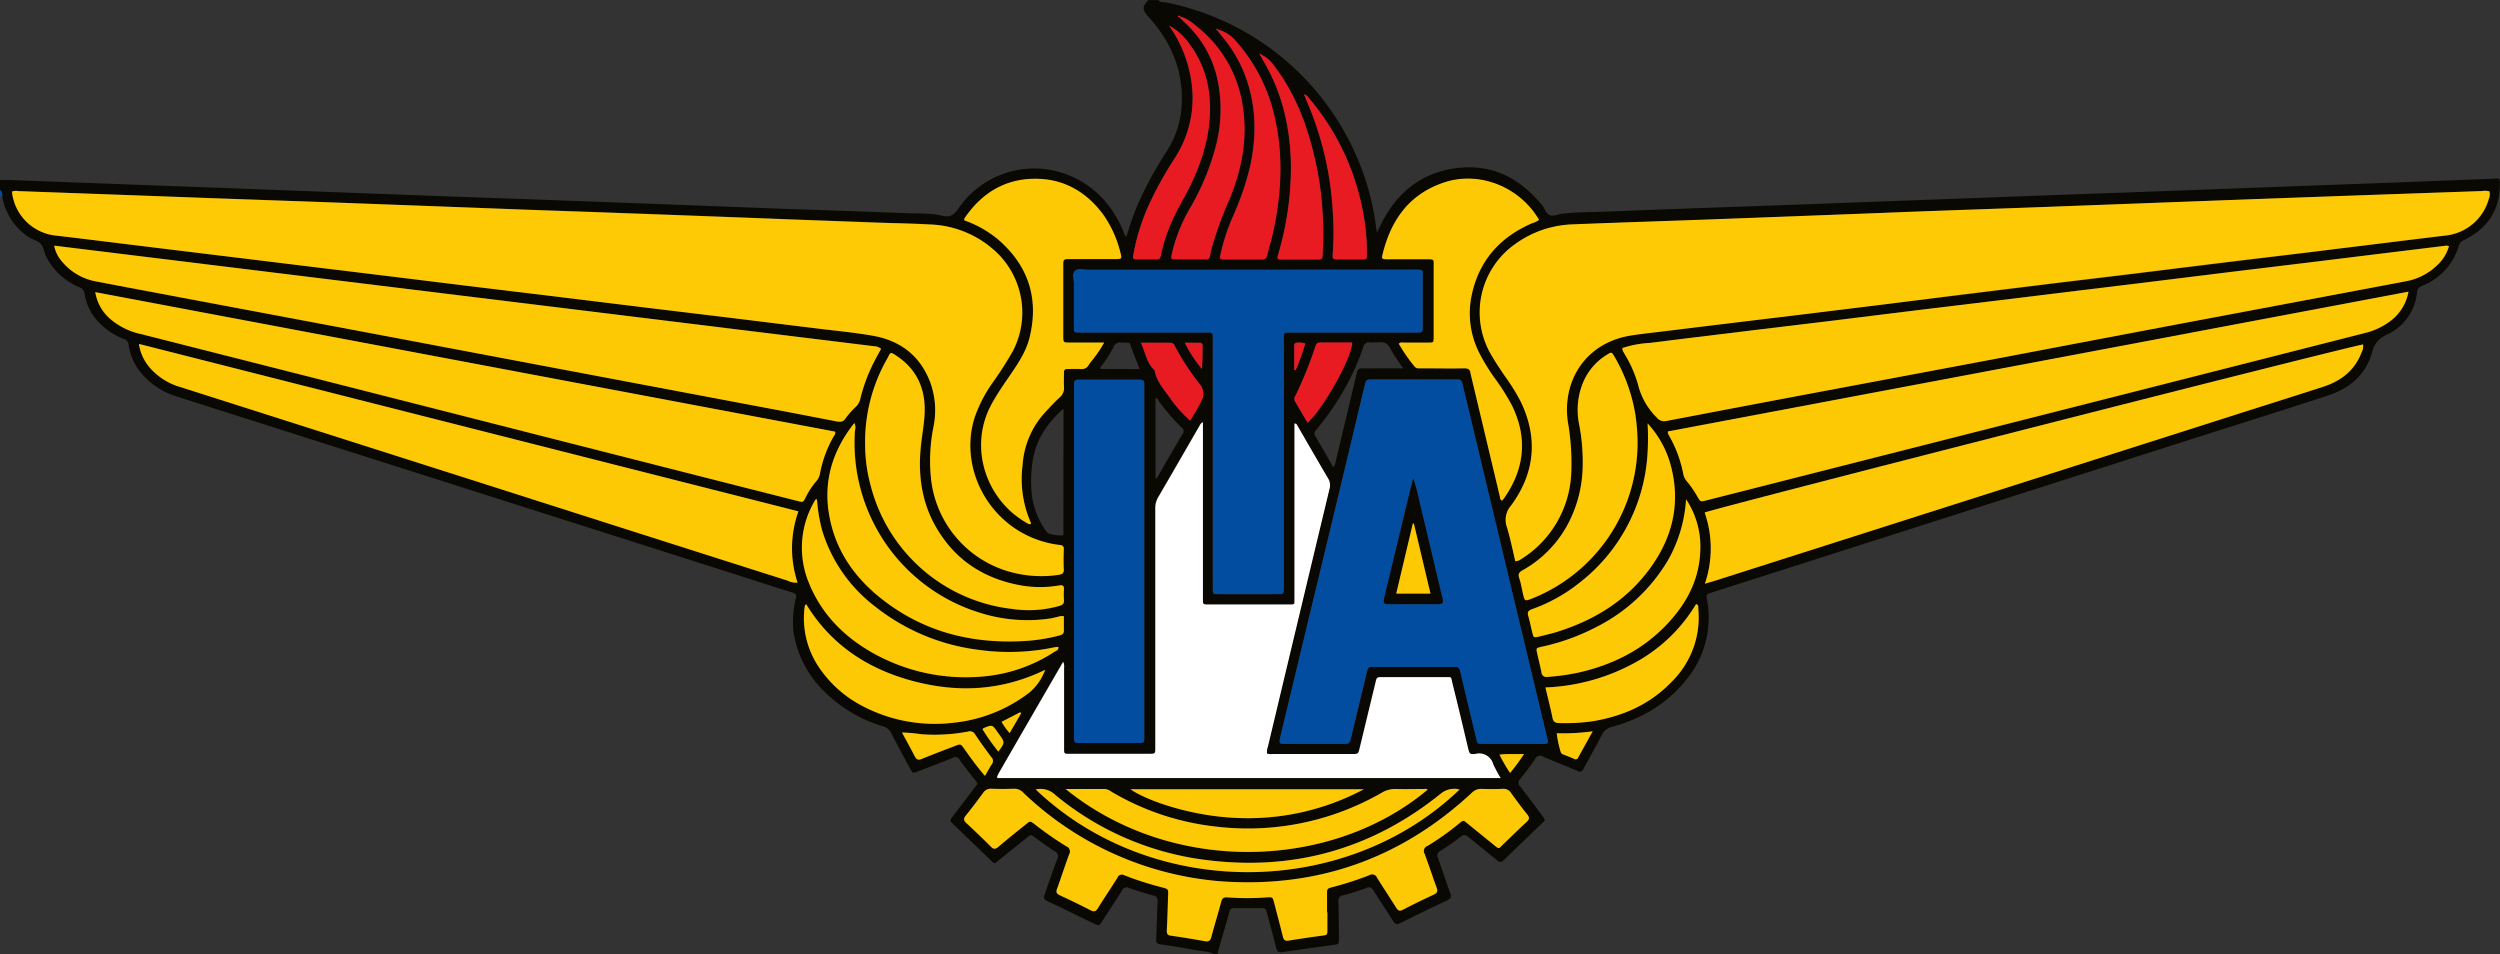 <svg xmlns="http://www.w3.org/2000/svg" viewBox="0 0 591.39 225.67"><rect x="0" y="0" width="591.39" height="225.67" fill="#333333" stroke="none"/><defs><style>.cls-1{fill:#0a0803;}.cls-2{fill:#034da1;}.cls-3{fill:#fdca05;}.cls-4{fill:#fff;}.cls-5{fill:#fdc905;}.cls-6{fill:#e81b23;}</style></defs><g id="Camada_2" data-name="Camada 2"><g id="Camada_1-2" data-name="Camada 1"><path class="cls-1" d="M287.2,225.67c-1.54-.71-3.24-.68-4.87-1-2.6-.49-5.21-.91-7.83-1.28-.8-.11-1-.4-1-1.18.14-3,.18-6,.34-8.94a1.19,1.19,0,0,0-1-1.42c-1.94-.56-3.89-1.11-5.79-1.8a1.13,1.13,0,0,0-1.62.58c-1.56,2.48-3.16,4.92-4.76,7.38-.67,1-.69,1-1.83.5-3.69-1.79-7.37-3.6-11.08-5.36-.78-.37-.94-.75-.65-1.56,1-2.79,1.93-5.63,3-8.42a1.23,1.23,0,0,0-.58-1.77c-1.56-1-3.06-2.11-4.57-3.19-1.16-.84-1-.89-2.11,0-2.49,2-5,4-7.46,6-.54-.07-.79-.48-1.11-.78l-8.76-8.44c-.88-.85-.88-.86-.12-1.87l5.1-6.72c.85-1.13.94-.95,0-2.1-1.2-1.5-2.39-3-3.49-4.56a1.15,1.15,0,0,0-1.67-.46c-2.65,1.09-5.33,2.09-8,3.13-1.44.55-1.45.55-2.15-.75-1.45-2.73-2.93-5.45-4.34-8.2a3,3,0,0,0-2-1.64,33.29,33.29,0,0,1-14.16-8.54,24.83,24.83,0,0,1-7-13.92,22.46,22.46,0,0,1,.3-6.55,5.58,5.58,0,0,1,.23-1.15c.34-.91,0-1.26-.9-1.53-4.19-1.29-8.36-2.65-12.53-4q-66.43-21.15-132.88-42.3a17.66,17.66,0,0,1-8.15-5.18,13.18,13.18,0,0,1-3.33-7.07,1.53,1.53,0,0,0-1.16-1.41A16,16,0,0,1,23,75.83,12.31,12.31,0,0,1,20,69.49a1.8,1.8,0,0,0-1.24-1.55,15.22,15.22,0,0,1-7.86-7.32c-.49-1-.61-2.28-1.31-3s-1.89-.92-2.78-1.52A14.37,14.37,0,0,1,.52,46.46,1.72,1.72,0,0,0,0,44.93V42.57l2,0L40.17,44q9.28.33,18.57.69l41.35,1.55c10.69.4,21.38.75,32.07,1.15q24.65.91,49.28,1.86c11,.41,22.06.74,33.08,1.18,2.75.11,5.56-.08,8.24.58,2,.49,2.91-.17,4-1.74a21.72,21.72,0,0,1,24.61-8.35c6.81,2.27,11.41,7,14.25,13.51.22.52.26,1.18.85,1.59a67.59,67.59,0,0,1,2.62-7.53,87.87,87.87,0,0,1,6.74-12.44A22.61,22.61,0,0,0,279.45,26c.78-8.47-2.07-15.7-7.68-21.93-1.6-1.79-1.66-2.41-.11-4.06H274c.52.65,1.32.46,2,.6a62.47,62.47,0,0,1,49,49.74c.26,1.43.44,2.87.72,4.68.45-.92.72-1.5,1-2.07C330,46.42,335,41.8,342.18,40.19c9.3-2.07,16.78,1.17,22.68,8.45.63.77.88,2,1.83,2.29s1.86-.25,2.81-.37c3.25-.4,6.52-.35,9.78-.48,16-.63,32.07-1.18,48.1-1.76q21.53-.8,43-1.6,15.61-.59,31.22-1.13,20.94-.77,41.86-1.56l20.42-.75,25.66-1c1.87-.07,1.84-.4,1.8,1.73-.12,6-3.13,10.16-8.42,12.76a2,2,0,0,0-1.28,1.38,14.65,14.65,0,0,1-8.55,9.42c-.68.31-1.22.58-1.32,1.5a12.32,12.32,0,0,1-7.2,10.13,5.83,5.83,0,0,0-3.44,4.14c-1.45,5.29-5.31,8.53-10.39,10.2-9.45,3.12-18.94,6.08-28.42,9.1L405.12,140.1c-1.52.49-1.53.49-1.29,1.88A23,23,0,0,1,399,160.66c-4.54,5.8-10.6,9.31-17.6,11.27a3.55,3.55,0,0,0-2.51,1.93c-1.35,2.72-2.89,5.34-4.3,8-.37.71-.73.81-1.45.5-2.68-1.15-5.41-2.19-8.09-3.37a1.28,1.28,0,0,0-1.91.57c-1.1,1.63-2.31,3.19-3.54,4.73a1.17,1.17,0,0,0,0,1.74c1.77,2.26,3.47,4.58,5.18,6.88.89,1.19.83,1.05-.18,2-2.92,2.81-5.86,5.61-8.75,8.45-.64.63-1.07.71-1.78.1-2.2-1.85-4.47-3.6-6.68-5.44-.65-.54-1.11-.69-1.86-.1-1.55,1.21-3.17,2.33-4.83,3.4a1.16,1.16,0,0,0-.53,1.65c1,2.74,1.87,5.53,2.87,8.28.3.83.28,1.27-.62,1.69-3.77,1.76-7.5,3.59-11.23,5.44-.75.37-1.15.29-1.6-.44-1.52-2.44-3.14-4.81-4.65-7.24-.47-.75-.87-1-1.74-.63-1.79.66-3.62,1.22-5.46,1.73a1.26,1.26,0,0,0-1.13,1.49c.09,2.87.1,5.74.13,8.61,0,1.41,0,1.43-1.25,1.61-4.07.58-8.14,1.13-12.2,1.73-.83.12-1.19-.13-1.39-.95-.67-2.73-1.42-5.44-2.15-8.15-.36-1.34-.36-1.33-1.79-1.32H292c-.52,0-.93,0-1.12.67-.91,3.31-1.89,6.59-2.84,9.89,0,.06.12.16.18.25ZM298,12.86c.07-.13,0-.2-.1-.21a.77.77,0,0,0,0,.1c0,.22,0-.08.14.08a.42.42,0,0,0,.25.41,4.3,4.3,0,0,0,.27.62c4.82,7.91,6.78,16.59,6.83,25.75a72.68,72.68,0,0,1-2.94,20.29c-.4,1.42-.38,1.45,1,1.46,2.65,0,5.29,0,7.94,0,1.44,0,1.45,0,1.51-1.53a82.39,82.39,0,0,0-1-18.16c-1.75-9.49-4.62-18.53-10.63-26.32A7.78,7.78,0,0,0,298.52,13C298.37,12.84,298.21,12.7,298,12.86ZM279.22,3.91c-.15-.15-.41-.28-.51-.1s.17.24.32.32c.44.43.86.87,1.31,1.29a25.46,25.46,0,0,1,7.58,13.1,34,34,0,0,1-.24,15.71,57.93,57.93,0,0,1-6.39,15.36,39.54,39.54,0,0,0-3.7,8.86c-.2.7-.36,1.42-.51,2.13-.1.47.09.77.61.77h7.6a.82.82,0,0,0,.91-.77c.13-.72.31-1.43.48-2.14a85.32,85.32,0,0,1,4.18-11.39c2.84-7,4.29-14.21,3.11-21.77A29.39,29.39,0,0,0,282.68,6,9.18,9.18,0,0,0,279.22,3.91Zm9,3.14c-.12-.2-.35-.33-.47-.16s.17.26.28.37c.31.4.61.81.93,1.19a32.47,32.47,0,0,1,5,8c3.14,7.29,3.41,14.82,1.84,22.49a65.8,65.8,0,0,1-4.31,12.58,47.79,47.79,0,0,0-2.79,8.66c-.24,1.1-.2,1.18.91,1.18,2.92,0,5.85,0,8.78,0a1.2,1.2,0,0,0,1.38-1.11c.32-1.43.78-2.82,1.11-4.24,2.13-9.09,2.77-18.22.82-27.42a40.33,40.33,0,0,0-9.54-19.09A8.3,8.3,0,0,0,288.26,7.05ZM2.83,45.34A11.64,11.64,0,0,0,13.15,55.72l4.19.49,20.94,2.57L56,60.94,74.3,63.18l17.75,2.16,20.78,2.55c6.86.83,13.74,1.65,20.6,2.49q10.65,1.29,21.28,2.61l17.42,2.11,21.27,2.61c4.36.54,8.74.94,13.06,1.7,6.65,1.16,11.41,4.85,13.74,11.32a19.35,19.35,0,0,1,.64,10.32,40.84,40.84,0,0,0-.62,11.58,25.7,25.7,0,0,0,18.85,22.67,27.49,27.49,0,0,0,11.38.68c.82-.11,1.29-.39,1.23-1.36-.08-1.52-.06-3,0-4.56,0-.81-.28-1.07-1-1.15a23.63,23.63,0,0,1-5.24-1.23c-11.76-4.16-18.45-17-14.93-28.68a32.59,32.59,0,0,1,4.58-8.79,83.76,83.76,0,0,0,4.53-7.11A19.71,19.71,0,0,0,236.05,60a24.06,24.06,0,0,0-16.22-6.94c-3.93-.23-7.88-.28-11.81-.42l-20.93-.77q-20.25-.77-40.51-1.52c-8-.3-16-.55-24-.85Q102.28,48.79,82,48c-10.81-.4-21.61-.76-32.41-1.15Q26.92,46,4.31,45.21A2.36,2.36,0,0,0,2.83,45.34Zm355.63,87.42a2.27,2.27,0,0,0,1.27-.52,25.19,25.19,0,0,0,11.93-20,56.15,56.15,0,0,0-.79-12.61c-1.32-9.51,4-18.52,14.77-20.33,2.05-.34,4.13-.56,6.19-.81l17.93-2.19,17.93-2.17L445.78,72l17.93-2.17,20.6-2.54c6.87-.84,13.74-1.65,20.61-2.49,7.82-1,15.64-1.94,23.45-2.89S544,60,551.83,59c8.94-1.08,17.87-2.21,26.81-3.28a11.89,11.89,0,0,0,10.18-8.63,3,3,0,0,0,.18-1.79,3.32,3.32,0,0,0-1.68-.1q-20.85.72-41.69,1.47-9.46.33-18.91.69l-43,1.61c-10.18.38-20.37.72-30.55,1.1Q428.32,51,403.51,52c-10.47.39-20.93.7-31.4,1.13a24.49,24.49,0,0,0-13.55,4.6,19.79,19.79,0,0,0-5.9,26c1,1.8,2.19,3.54,3.36,5.26a47.81,47.81,0,0,1,3.74,6c4.19,8.66,3.4,16.95-2.24,24.64a5.13,5.13,0,0,0-1,5.13C357.28,127.32,357.8,130,358.46,132.76Zm7.63,43a1.16,1.16,0,0,0,0-.84c-.67-2.78-1.33-5.57-2-8.36Q359.93,149.3,355.8,132q-4.87-20.4-9.76-40.81c-.33-1.41-.35-1.42-1.77-1.43H324.68c-1.5,0-1.5,0-1.88,1.5-.06.21-.09.44-.15.65q-4.95,20.65-9.9,41.3-4.9,20.4-9.82,40.8c-.09.38-.16.77-.22,1.16a.59.59,0,0,0,.63.77c.34,0,.68,0,1,0h13.34c1.56,0,1.57,0,2-1.62q1.83-7.62,3.67-15.24c.32-1.32.34-1.33,1.66-1.34,2.87,0,5.74,0,8.61,0,3.32,0,6.65,0,10,0,1.57,0,1.58,0,2,1.58,0,.16.07.33.1.49,1.15,4.81,2.26,9.63,3.47,14.42.46,1.83,0,1.71,2.19,1.71q6.58,0,13.18,0A2.68,2.68,0,0,0,366.09,175.79ZM355,184.06a28.88,28.88,0,0,1-1.84-3.31,3.44,3.44,0,0,0-4.14-2.4c-1.43.17-1.46,0-1.82-1.47-1.21-5-2.38-10.06-3.64-15.08-.45-1.8,0-1.6-1.9-1.6-4.9,0-9.8,0-14.7,0-1.31,0-1.33,0-1.64,1.31l-3.72,15.4c-.35,1.47-.36,1.48-1.84,1.48H301a3.26,3.26,0,0,1-1.35-.11,3.65,3.65,0,0,1,.21-1.64q7.27-30.51,14.58-61a3,3,0,0,0-.31-2.4c-2.43-4.12-4.81-8.27-7.21-12.4-.15-.26-.21-.64-.77-.63v41.33c0,1.56.16,1.48-1.43,1.48H285.8c-1.29,0-1.29,0-1.31-1.26,0-.33,0-.67,0-1V99.88a1.39,1.39,0,0,0-.73.72c-3.26,5.65-6.51,11.31-9.8,16.94a5.06,5.06,0,0,0-.73,2.71c0,6.64,0,13.28,0,19.93q0,18.33,0,36.65c0,1.47,0,1.48-1.46,1.48H253c-1.38,0-1.36.07-1.36-1.4q0-9.46,0-18.92a2.55,2.55,0,0,0-.22-1.44c-5.14,8.88-10.17,17.59-15.2,26.3a7.56,7.56,0,0,0-.43.91s0,.1.05.15a1,1,0,0,0,.08.14ZM383.81,82.32c-.09.65.32,1,.56,1.44a29,29,0,0,1,3.13,7.08A16.46,16.46,0,0,0,392,98.75a2.25,2.25,0,0,0,2.31.8q17.39-3.35,34.8-6.61Q451,88.8,473,84.69q23.72-4.47,47.41-9,24.36-4.59,48.73-9.18a14.21,14.21,0,0,0,7.29-3.67,9.79,9.79,0,0,0,2.92-4.62,1.58,1.58,0,0,0-1-.09l-11.56,1.41-21.27,2.61-17.59,2.13L509.8,66.54l-17.93,2.18-20.93,2.56C465,72,459.1,72.7,453.18,73.43c-6.93.84-13.85,1.71-20.77,2.56s-13.85,1.66-20.78,2.51Q401,79.79,390.36,81.11A25.51,25.51,0,0,0,383.81,82.32Zm-371-24.21a7.89,7.89,0,0,0,1.85,3.76,13.59,13.59,0,0,0,8.16,4.72c6.68,1.3,13.37,2.53,20.05,3.8L83.32,78l35,6.58,33.15,6.26,35.13,6.63,11.27,2.12c.85.16,1.58.26,2.2-.67a19.51,19.51,0,0,1,2.45-2.78,3.8,3.8,0,0,0,1-1.87,39.52,39.52,0,0,1,3.23-8.67c.54-1,1.11-2.06,1.68-3.1a2.72,2.72,0,0,0-1.76-.63Q109.8,70,12.82,58.11Zm282.67,5.7q-19.1,0-38.18,0c-1,0-2.35-.51-3.06.3s-.2,1.94-.2,2.94c0,3.44,0,6.87,0,10.31,0,1.23,0,1.24,1.21,1.28.39,0,.79,0,1.18,0h28.21c.45,0,.9,0,1.35,0,.63,0,.93.27.9.91,0,.45,0,.9,0,1.35v36.65q0,10.55,0,21.11c0,2-.14,1.88,1.78,1.88H302c1.66,0,1.66,0,1.67-1.67V81.13c0-2.77-.33-2.46,2.39-2.46H335c1.57,0,1.58,0,1.59-1.57V65.77c0-2.14.17-2-2.05-2ZM22.54,69.11a10.56,10.56,0,0,0,3.52,6.29A16.49,16.49,0,0,0,33.24,79l35.95,9.15,103.45,26.3,16,4.06c1.29.33,1.3.32,1.89-.88a17.84,17.84,0,0,1,2.5-3.8,3.63,3.63,0,0,0,.87-1.79,28,28,0,0,1,3.16-8.67c.2-.38.6-.69.41-1.27ZM569.74,69,394.63,102.07a1.51,1.51,0,0,0,0,.44,4.85,4.85,0,0,0,.29.61,29.07,29.07,0,0,1,3.33,9,3.54,3.54,0,0,0,.77,1.65,24.67,24.67,0,0,1,2.59,3.74c.7,1.23.71,1.23,2.08.88l41.2-10.47,79-20.07,35.64-9.07A16.22,16.22,0,0,0,565.38,76,11.11,11.11,0,0,0,569.74,69ZM32.87,81.36A10.92,10.92,0,0,0,35.46,87a15.12,15.12,0,0,0,7.17,4.54l76.17,24.29q33.75,10.77,67.5,21.52a4.26,4.26,0,0,0,2.33.46,25.88,25.88,0,0,1,.2-16.85ZM403.3,138.08c1.06-.31,1.76-.51,2.46-.73l124.5-39.71c6.42-2,12.86-4.07,19.28-6.14,4.21-1.37,7.48-3.84,9.1-8.13a3,3,0,0,0,.36-1.89c-6.54,1.25-154.46,39-155.75,39.77A25.74,25.74,0,0,1,403.3,138.08Zm-149.22-5.46q0,20.69,0,41.36c0,1.77,0,1.78,1.72,1.78q6.35,0,12.67,0c2.47,0,2.23.21,2.23-2.29q0-40.69,0-81.37c0-.39,0-.79,0-1.18.06-.78-.26-1.1-1.07-1.1q-7.26,0-14.52,0c-.82,0-1.1.34-1,1.11,0,.45,0,.9,0,1.35ZM314,215.83h-.11v-4.22c0-1.37,0-1.4,1.24-1.73a78.13,78.13,0,0,0,8.82-2.85,1.21,1.21,0,0,1,1.76.59c1.49,2.39,3.05,4.73,4.54,7.12.44.7.81.89,1.61.47q3.6-1.86,7.27-3.56c.87-.41,1-.85.67-1.7-1-2.64-1.83-5.32-2.83-7.95a1.28,1.28,0,0,1,.68-1.87,62.37,62.37,0,0,0,7.43-5.27c1.05-.85,1-.94,2.09,0,2.09,1.71,4.2,3.4,6.29,5.11,1.26,1,1.07.77,2-.13,1.87-1.79,3.72-3.61,5.62-5.36.65-.6.79-1,.18-1.79-1.34-1.66-2.62-3.38-3.86-5.12a2.1,2.1,0,0,0-2-.94c-1.63.05-3.26.06-4.89,0a3.11,3.11,0,0,0-2.39.95Q323,210.87,288.8,208.49a76.28,76.28,0,0,1-46.81-21,2.85,2.85,0,0,0-2.24-.9c-1.74.05-3.49.06-5.23,0a2.14,2.14,0,0,0-2,1c-1.34,1.81-2.68,3.62-4.1,5.36-.63.76-.46,1.2.19,1.8,1.94,1.8,3.85,3.63,5.72,5.51.63.64,1.06.7,1.78.09,2.14-1.83,4.35-3.58,6.54-5.35,1-.82,1-.83,2.09,0a78.69,78.69,0,0,0,7.48,5.21,1.3,1.3,0,0,1,.66,1.89c-1,2.69-1.87,5.42-2.85,8.12-.29.79-.18,1.18.61,1.55,2.45,1.14,4.88,2.31,7.28,3.55.82.43,1.24.34,1.74-.45,1.51-2.44,3.13-4.82,4.65-7.25a1.12,1.12,0,0,1,1.63-.56,75.85,75.85,0,0,0,9,2.88c1.41.38,1.41.39,1.35,1.95-.09,2.76-.17,5.51-.31,8.27,0,.76.18,1.08,1,1.19q4,.57,8,1.3c.93.17,1.29-.14,1.53-1,.74-2.77,1.59-5.51,2.32-8.28.23-.89.61-1.16,1.51-1.08a62.49,62.49,0,0,0,9.28,0c1.39-.09,1.4-.09,1.77,1.35.7,2.66,1.41,5.33,2.07,8,.19.73.52,1,1.3.88,2.67-.43,5.34-.84,8-1.18,1.22-.15,1.22-.27,1.2-1.5S314,217.18,314,215.83ZM243.76,124a.35.35,0,0,0,0-.47A25.71,25.71,0,0,1,241.9,110a20.38,20.38,0,0,1,5.24-12.35c1.14-1.23,2.29-2.48,3.53-3.62a2.88,2.88,0,0,0,1-2.52c-.08-1.12,0-2.25,0-3.37,0-.57.22-.82.79-.81,1.07,0,2.14,0,3.21,0a1.85,1.85,0,0,0,1.83-.92c.3-.47.69-.89,1-1.34a29.63,29.63,0,0,0,2.68-4h-8.15c-1.52,0-1.53,0-1.53-1.6q0-8.26,0-16.54c0-1.6,0-1.6,1.71-1.61H264c1.29,0,1.39-.13,1.05-1.38A26.76,26.76,0,0,0,261,50.76c-3.82-5.12-8.85-8.2-15.27-8.43-7.53-.26-13.3,3.13-17.5,9.3-.08.11-.05.3-.08.52A25.8,25.8,0,0,1,236,56.59c7.21,6.18,9.79,13.92,7.58,23.16-.77,3.22-2.57,6-4.41,8.69-1.6,2.38-3.27,4.71-4.64,7.24-5.46,10.06-1.34,22.29,7.9,27.78C242.86,123.71,243.23,124.08,243.76,124ZM364.07,52c-4.5-7.65-13.91-11.47-22.23-8.85s-12.76,8.79-14.78,17c-.29,1.15-.18,1.22,1.07,1.23h9.29c2,0,1.71,0,1.71,1.78V74.75c0,1.69,0,3.38,0,5.06,0,1.22,0,1.24-1.21,1.25-1.91,0-3.83,0-5.74,0-.41,0-.89-.18-1.29.28a38.2,38.2,0,0,0,3.63,5.27,1.26,1.26,0,0,0,1.16.54c.45,0,.9,0,1.35,0,3.1,0,6.19,0,9.29,0,1,0,1.46.31,1.54,1.27a5,5,0,0,0,.12.49l6.81,28.55c.08.35,0,.79.54,1a4.93,4.93,0,0,0,.42-.49c4.85-6.89,5.67-14.17,2-21.83a50.24,50.24,0,0,0-4.12-6.57,47.61,47.61,0,0,1-3.78-6.19,20.68,20.68,0,0,1-1.65-13.81C350,61.42,355,56,362.49,52.74A4.31,4.31,0,0,0,364.07,52ZM204.65,105.18A37,37,0,0,0,206,115a39.1,39.1,0,0,0,33.41,29.08,26.58,26.58,0,0,0,11.21-.7c.75-.23,1.17-.52,1.1-1.38a16.44,16.44,0,0,1,0-2.53c0-.87-.29-1.07-1.09-.94a26.62,26.62,0,0,1-9.08,0c-8.81-1.57-15.66-6.05-20.14-13.87-3.28-5.71-4.17-11.94-3.6-18.42.23-2.69.76-5.35.93-8,.34-5.72-1.52-10.52-6.39-13.86-1.91-1.32-1.59-1-2.45.53A39.71,39.71,0,0,0,204.65,105.18Zm182.72-.62a45.61,45.61,0,0,0-.5-6.39,39.79,39.79,0,0,0-5-13.87c-.61-1-.64-1-1.66-.41a14,14,0,0,0-5.53,6.19,16.93,16.93,0,0,0-1.13,10.24,46.91,46.91,0,0,1,.83,10.9,30.18,30.18,0,0,1-3.78,13.34,27.18,27.18,0,0,1-10.39,10.35c-.82.46-1.15.86-.82,1.84.41,1.22.6,2.51.9,3.77.42,1.75.43,1.75,2.19,1.06A39.63,39.63,0,0,0,387.37,104.56Zm-135.71,41.2a3.28,3.28,0,0,0-1.52.2c-.5.07-1,.24-1.48.32a37.1,37.1,0,0,1-16.52-1.23,42,42,0,0,1-29.85-43.3,2.25,2.25,0,0,0-.16-1.68c-5.56,7-7.59,14.76-5.62,23.39,1.67,7.31,5.81,13.12,11.55,17.78,10.37,8.41,22.4,11.35,35.53,10.31a42.48,42.48,0,0,0,7-1.21c.76-.19,1.17-.47,1.11-1.34C251.61,147.94,251.66,146.87,251.66,145.76Zm-58.4-27.62a.38.38,0,0,0-.46.24A21.74,21.74,0,0,0,191.42,138c2.91,7.3,8.19,12.56,15,16.4a44.84,44.84,0,0,0,25.84,5.62,36.61,36.61,0,0,0,17.23-5.89c.38-.25,1-.37.87-1.12a5.71,5.71,0,0,0-.84.07,52.12,52.12,0,0,1-18,.62,49.14,49.14,0,0,1-24.86-10.53,35.59,35.59,0,0,1-12.2-17.83A39.81,39.81,0,0,1,193.26,118.14Zm196.49-18a59.78,59.78,0,0,1-.08,7.92,41.74,41.74,0,0,1-16,29.74,38.67,38.67,0,0,1-11.29,6.29c-.89.32-1.13.7-.87,1.58.36,1.24.61,2.51.92,3.77s.37,1.43,1.82,1.07,3.17-.76,4.71-1.27c8.5-2.78,15.81-7.35,21.19-14.6s7.46-15.41,5.12-24.37A23.47,23.47,0,0,0,389.75,100.17ZM247.24,158.45c-10.1,4.91-20.52,5.47-31.16,2.67s-19.51-8.54-25.39-18.21c-.15.16-.28.23-.29.32a12.13,12.13,0,0,0-.18,1.33,20.81,20.81,0,0,0,4,14,27.89,27.89,0,0,0,10.21,8.65,36.7,36.7,0,0,0,20.8,3.77,35.45,35.45,0,0,0,18.16-7.06A12.51,12.51,0,0,0,247.24,158.45Zm4.84,28.19c25.21,20.44,62.88,19.2,85.61.17-.2-.3-.5-.18-.76-.18-2.25,0-4.5,0-6.75,0a6.17,6.17,0,0,0-3.34.9,63.43,63.43,0,0,1-39.15,8,61.64,61.64,0,0,1-24.77-8.25,3.19,3.19,0,0,0-1.54-.65Zm146.77-68.53a33.4,33.4,0,0,1-4.34,14.44,41.27,41.27,0,0,1-16.93,15.78,51.56,51.56,0,0,1-13,4.69c-1.26.29-1.27.3-1,1.57.34,1.48.74,2.94,1,4.43a1.19,1.19,0,0,0,1.48,1.11,51.06,51.06,0,0,0,7.18-1c8-1.79,15.17-5.31,20.9-11.32,4.62-4.85,7.7-10.5,8-17.38A20.17,20.17,0,0,0,398.85,118.11Zm-33.27,44.51c.58,2.46,1.19,4.79,1.67,7.15.2,1,.67,1.24,1.6,1.26a44.67,44.67,0,0,0,7.92-.43c7.19-1.19,13.58-4,18.68-9.34a21.33,21.33,0,0,0,6.28-17.36c0-.33.13-.81-.52-1a37.86,37.86,0,0,1-15.15,14.22A47.61,47.61,0,0,1,365.58,162.62Zm-89-156.57c.36.56.74,1.13,1.09,1.7a30.2,30.2,0,0,1,4.44,14.35,26,26,0,0,1-4.32,15.5,88.28,88.28,0,0,0-5.67,10.15,49.31,49.31,0,0,0-4,12.49c-.17,1-.09,1.08.89,1.11,1.35,0,2.7,0,4.05,0s1.36,0,1.64-1.35a40.13,40.13,0,0,1,2.58-7.83c1.12-2.58,2.61-5,3.88-7.48,3.26-6.46,5.39-13.21,5-20.55a24.29,24.29,0,0,0-4.85-13.79A14.06,14.06,0,0,0,276.55,6.05ZM322.63,186.7H267.4c4.23,2.89,14.58,6.3,24.67,6.76A58.24,58.24,0,0,0,322.63,186.7Zm-77.6.05c27.61,26.31,73.35,25.84,100.27,0a5,5,0,0,0-4.39.94c-16.66,13.46-35.7,18.57-56.84,15.57A69.25,69.25,0,0,1,249.64,188,5,5,0,0,0,245,186.75ZM308.47,22.3c.27.63.47,1.14.69,1.64a76.5,76.5,0,0,1,6.15,26.26,68.35,68.35,0,0,1,0,9.6c-.12,1.52-.05,1.54,1.39,1.56q2.7,0,5.4,0c1.26,0,1.27,0,1.28-1.35a52.25,52.25,0,0,0-1-10.21,57.77,57.77,0,0,0-12.52-26.35C309.5,23.05,309.26,22.5,308.47,22.3ZM251.58,96.83c-.13,0-.2,0-.23,0-3.52,3.23-6.17,7-7,11.81a30.19,30.19,0,0,0-.36,7.23,18.76,18.76,0,0,0,3.14,9.32c.32.46.61,1,1.22,1.09a8.74,8.74,0,0,0,3.2.35ZM309.31,100c3.7-3.23,10.51-15.41,10.56-18.9-2.52,0-5.05,0-7.58,0-.72,0-1,.38-1.14,1a94.25,94.25,0,0,1-4.68,11.57,1.23,1.23,0,0,0-.12,1.28C307.34,96.56,308.31,98.25,309.31,100Zm-39.43-18.9c1.09,2.34,1.35,4.82,3.25,6.53.43,2.56,2.14,4.41,3.55,6.42a29.16,29.16,0,0,0,4.85,5.47c1-1.69,2-3.14,2.66-4.71a3.44,3.44,0,0,0-.23-3.67,59.54,59.54,0,0,1-6.06-9.32,1.07,1.07,0,0,0-1-.73C274.64,81.08,272.4,81.07,269.88,81.07Zm45.52,29.47a2.42,2.42,0,0,0,.53-1.27c1.67-7,3.37-14,5-21,.2-.89.53-1.2,1.44-1.17,1.85.06,3.71,0,5.56,0h4C331.12,86,330.45,85,329.79,84s-1.11-2.34-2-2.8-2.42-.09-3.64-.2a1.4,1.4,0,0,0-1.68,1.17,56.28,56.28,0,0,1-5,10.84,62.52,62.52,0,0,1-6,8.54c-.4.48-.78.85-.33,1.59C312.58,105.57,313.94,108,315.4,110.54Zm-82.41,73c.62-1.06,1.09-2,1.65-2.8a1.23,1.23,0,0,0-.14-1.64c-1.31-1.76-2.6-3.54-3.82-5.36a1.38,1.38,0,0,0-1.67-.7,42.45,42.45,0,0,1-10.91.65,41.51,41.51,0,0,0-4.73-.43c1,1.95,2,3.75,3,5.59.4.81.81,1,1.7.66,2.6-1.08,5.23-2.06,7.86-3.07,1.32-.51,1.33-.51,2.14.64C229.58,179.24,231.13,181.38,233,183.55Zm40.35-70.44.29.06c2-3.5,4-7,6.09-10.49a1.05,1.05,0,0,0-.2-1.57,46.51,46.51,0,0,1-5.39-6.25c-.2-.28-.26-.77-.79-.71ZM269.6,87.32c-.66-1.7-1.27-3.2-1.83-4.72-.66-1.8-.28-1.5-2.22-1.54h-.17a1.67,1.67,0,0,0-2,1.11,28.36,28.36,0,0,1-2.62,4.12c-.21.29-.62.51-.42,1ZM376.76,173a53.05,53.05,0,0,1-8.48.45,26,26,0,0,0,.92,4.36,1,1,0,0,0,.69.68c.83.32,1.66.65,2.48,1a.66.66,0,0,0,1-.32C374.41,177.18,375.5,175.23,376.76,173Zm-140.6,4.85c1.58-2.15,1.58-2.15.18-4.11-.13-.18-.27-.36-.4-.55-1.21-1.73-1.21-1.73-3.2-.93a2.31,2.31,0,0,0-.33.27A52.86,52.86,0,0,0,236.16,177.8Zm44.12-96.73a31,31,0,0,0,4,6.18c.16-1.86.16-3.68.16-5.5,0-.5-.29-.68-.76-.68C282.68,81.08,281.63,81.07,280.28,81.07Zm80.24,97.29c-2.1.09-3.89-.11-5.81.16a42.34,42.34,0,0,0,2.5,4.32A44.38,44.38,0,0,0,360.52,178.36ZM306.16,87.51l.34.07a58.86,58.86,0,0,0,2.27-6.33,4.46,4.46,0,0,0-1.89-.18.61.61,0,0,0-.72.7ZM241.57,168.7l-.26-.21-4.38,2.26a14.9,14.9,0,0,0,1.92,2.67C239.82,171.74,240.7,170.22,241.57,168.7Z"/><path class="cls-2" d="M0,44.93a1.72,1.72,0,0,1,.52,1.53c-.18,0-.41-.09-.52.16Z"/><path class="cls-3" d="M2.83,45.34a2.36,2.36,0,0,1,1.48-.13q22.62.81,45.23,1.65c10.8.39,21.6.75,32.41,1.15q20.33.75,40.67,1.53c8,.3,16,.55,24,.85q20.26.73,40.51,1.52l20.93.77c3.93.14,7.88.19,11.81.42A24.06,24.06,0,0,1,236.05,60a19.71,19.71,0,0,1,3.53,23.06,83.76,83.76,0,0,1-4.53,7.11A32.59,32.59,0,0,0,230.47,99c-3.52,11.67,3.17,24.52,14.93,28.68a23.63,23.63,0,0,0,5.24,1.23c.76.08,1.07.34,1,1.15-.06,1.52-.08,3,0,4.56.06,1-.41,1.25-1.23,1.36a27.49,27.49,0,0,1-11.38-.68,25.7,25.7,0,0,1-18.85-22.67,40.84,40.84,0,0,1,.62-11.58,19.35,19.35,0,0,0-.64-10.32c-2.33-6.47-7.09-10.16-13.74-11.32-4.32-.76-8.7-1.16-13.06-1.7L172.13,75.1,154.71,73q-10.64-1.3-21.28-2.61c-6.86-.84-13.74-1.66-20.6-2.49L92.05,65.34,74.3,63.18,56,60.94,38.28,58.78,17.34,56.21l-4.19-.49A11.64,11.64,0,0,1,2.83,45.34Z"/><path class="cls-3" d="M358.46,132.76c-.66-2.73-1.18-5.44-2-8.06a5.13,5.13,0,0,1,1-5.13c5.64-7.69,6.43-16,2.24-24.64a47.81,47.81,0,0,0-3.74-6c-1.17-1.72-2.32-3.46-3.36-5.26a19.79,19.79,0,0,1,5.9-26,24.49,24.49,0,0,1,13.55-4.6c10.47-.43,20.93-.74,31.4-1.13q24.81-.91,49.62-1.88c10.18-.38,20.37-.72,30.55-1.1l43-1.61q9.45-.35,18.91-.69,20.83-.75,41.69-1.47a3.32,3.32,0,0,1,1.68.1,3,3,0,0,1-.18,1.79,11.89,11.89,0,0,1-10.18,8.63c-8.94,1.07-17.87,2.2-26.81,3.28-7.81,1-15.64,1.88-23.46,2.84s-15.63,1.93-23.45,2.89c-6.87.84-13.74,1.65-20.61,2.49l-20.6,2.54L445.78,72l-18.09,2.23-17.93,2.17-17.93,2.19c-2.06.25-4.14.47-6.19.81-10.73,1.81-16.09,10.82-14.77,20.33a56.15,56.15,0,0,1,.79,12.61,25.19,25.19,0,0,1-11.93,20A2.27,2.27,0,0,1,358.46,132.76Z"/><path class="cls-2" d="M366.09,175.79a2.68,2.68,0,0,1-1.61.17q-6.6,0-13.18,0c-2.23,0-1.73.12-2.19-1.71-1.21-4.79-2.32-9.61-3.47-14.42,0-.16-.06-.33-.1-.49-.4-1.57-.41-1.58-2-1.58-3.32,0-6.65,0-10,0-2.87,0-5.74,0-8.61,0-1.32,0-1.34,0-1.66,1.34q-1.85,7.62-3.67,15.24c-.39,1.61-.4,1.62-2,1.62H304.35c-.33,0-.67,0-1,0a.59.59,0,0,1-.63-.77c.06-.39.13-.78.22-1.16q4.9-20.4,9.82-40.8,5-20.64,9.9-41.3c.06-.21.09-.44.15-.65.38-1.48.38-1.5,1.88-1.5h19.59c1.42,0,1.44,0,1.77,1.43q4.89,20.4,9.76,40.81,4.13,17.3,8.27,34.58c.67,2.79,1.33,5.58,2,8.36A1.16,1.16,0,0,1,366.09,175.79Zm-31.78-62.57c-.2.7-.36,1.17-.47,1.66q-1.5,6.21-3,12.44c-1.11,4.64-2.24,9.28-3.34,13.92-.36,1.5-.22,1.66,1.29,1.67h11.14c1.43,0,1.53-.16,1.25-1.57,0-.17-.1-.33-.14-.49-1.77-7.43-3.51-14.86-5.31-22.28A39.22,39.22,0,0,0,334.31,113.22Z"/><path class="cls-4" d="M355,184.06h-119a1,1,0,0,1-.08-.14s-.07-.12-.05-.15a7.56,7.56,0,0,1,.43-.91c5-8.71,10.06-17.42,15.2-26.3a2.55,2.55,0,0,1,.22,1.44q0,9.47,0,18.92c0,1.47,0,1.4,1.36,1.4h18.76c1.45,0,1.46,0,1.46-1.48q0-18.33,0-36.65c0-6.65,0-13.29,0-19.93a5.06,5.06,0,0,1,.73-2.71c3.29-5.63,6.54-11.29,9.8-16.94a1.39,1.39,0,0,1,.73-.72v40.84c0,.34,0,.68,0,1,0,1.25,0,1.26,1.31,1.26h18.92c1.59,0,1.43.08,1.43-1.48V100.19c.56,0,.62.37.77.63,2.4,4.13,4.78,8.28,7.21,12.4a3,3,0,0,1,.31,2.4q-7.31,30.49-14.58,61a3.65,3.65,0,0,0-.21,1.64,3.26,3.26,0,0,0,1.35.11h18.75c1.48,0,1.49,0,1.84-1.48l3.72-15.4c.31-1.3.33-1.3,1.64-1.31,4.9,0,9.8,0,14.7,0,1.89,0,1.45-.2,1.9,1.6,1.26,5,2.43,10,3.64,15.08.36,1.5.39,1.64,1.82,1.47a3.44,3.44,0,0,1,4.14,2.4A28.88,28.88,0,0,0,355,184.06Z"/><path class="cls-5" d="M383.81,82.32a25.51,25.51,0,0,1,6.55-1.21Q401,79.78,411.63,78.5c6.93-.85,13.85-1.67,20.78-2.51s13.84-1.72,20.77-2.56C459.1,72.7,465,72,470.94,71.28l20.93-2.56,17.93-2.18,18.09-2.23,17.59-2.13,21.27-2.61,11.56-1.41a1.58,1.58,0,0,1,1,.09,9.79,9.79,0,0,1-2.92,4.62,14.21,14.21,0,0,1-7.29,3.67q-24.36,4.6-48.73,9.18-23.71,4.47-47.41,9-22,4.14-43.93,8.25-17.42,3.28-34.8,6.61a2.25,2.25,0,0,1-2.31-.8,16.46,16.46,0,0,1-4.46-7.91,29,29,0,0,0-3.13-7.08C384.13,83.34,383.72,83,383.81,82.32Z"/><path class="cls-5" d="M12.82,58.11q97,11.9,193.85,23.79a2.72,2.72,0,0,1,1.76.63c-.57,1-1.14,2.06-1.68,3.1a39.52,39.52,0,0,0-3.23,8.67,3.8,3.8,0,0,1-1,1.87A19.51,19.51,0,0,0,200,99c-.62.93-1.35.83-2.2.67L186.57,97.5l-35.13-6.63-33.15-6.26L83.32,78,42.88,70.39c-6.68-1.27-13.37-2.5-20.05-3.8a13.59,13.59,0,0,1-8.16-4.72A7.89,7.89,0,0,1,12.82,58.11Z"/><path class="cls-2" d="M295.49,63.81h39c2.22,0,2.05-.18,2.05,2V77.09c0,1.55,0,1.57-1.59,1.57H306.08c-2.72,0-2.38-.31-2.39,2.46v57.76c0,1.65,0,1.66-1.67,1.67H288.68c-1.92,0-1.78.09-1.78-1.88q0-10.56,0-21.11V80.92c0-.45,0-.9,0-1.35,0-.64-.27-.93-.9-.91-.45,0-.9,0-1.35,0H256.43c-.39,0-.79,0-1.18,0-1.17,0-1.2,0-1.21-1.28,0-3.44,0-6.87,0-10.31,0-1-.42-2.24.2-2.94s2-.3,3.06-.3Q276.41,63.79,295.49,63.81Z"/><path class="cls-5" d="M22.54,69.11l175,33c.19.58-.21.89-.41,1.27a28,28,0,0,0-3.16,8.67,3.63,3.63,0,0,1-.87,1.79,17.84,17.84,0,0,0-2.5,3.8c-.59,1.2-.6,1.21-1.89.88l-16-4.06L69.19,88.12,33.24,79a16.49,16.49,0,0,1-7.18-3.57A10.56,10.56,0,0,1,22.54,69.11Z"/><path class="cls-5" d="M569.74,69a11.11,11.11,0,0,1-4.36,7,16.22,16.22,0,0,1-5.92,2.76l-35.64,9.07-79,20.07-41.2,10.47c-1.37.35-1.38.35-2.08-.88a24.67,24.67,0,0,0-2.59-3.74,3.54,3.54,0,0,1-.77-1.65,29.07,29.07,0,0,0-3.33-9,4.85,4.85,0,0,1-.29-.61,1.51,1.51,0,0,1,0-.44Z"/><path class="cls-5" d="M32.87,81.36l156,39.61a25.88,25.88,0,0,0-.2,16.85,4.26,4.26,0,0,1-2.33-.46q-33.77-10.74-67.5-21.52L42.63,91.55A15.12,15.12,0,0,1,35.46,87,10.92,10.92,0,0,1,32.87,81.36Z"/><path class="cls-5" d="M403.3,138.08a25.74,25.74,0,0,0-.05-16.83c1.29-.76,149.21-38.52,155.75-39.77a3,3,0,0,1-.36,1.89c-1.62,4.29-4.89,6.76-9.1,8.13-6.42,2.07-12.86,4.09-19.28,6.14l-124.5,39.71C405.06,137.57,404.36,137.77,403.3,138.08Z"/><path class="cls-2" d="M254.08,132.62V92.28c0-.45,0-.9,0-1.35-.05-.77.23-1.11,1-1.11q7.26,0,14.52,0c.81,0,1.13.32,1.07,1.1,0,.39,0,.79,0,1.18q0,40.68,0,81.37c0,2.5.24,2.29-2.23,2.29q-6.33,0-12.67,0c-1.71,0-1.72,0-1.72-1.78Q254.08,153.3,254.08,132.62Z"/><path class="cls-5" d="M314,215.83c0,1.35,0,2.7,0,4s0,1.35-1.2,1.5c-2.68.34-5.35.75-8,1.18-.78.12-1.11-.15-1.3-.88-.66-2.67-1.37-5.34-2.07-8-.37-1.44-.38-1.44-1.77-1.35a62.49,62.49,0,0,1-9.28,0c-.9-.08-1.28.19-1.51,1.08-.73,2.77-1.58,5.51-2.32,8.28-.24.87-.6,1.18-1.53,1q-4-.73-8-1.3c-.81-.11-1-.43-1-1.19.14-2.76.22-5.51.31-8.27.06-1.56.06-1.57-1.35-1.95a75.85,75.85,0,0,1-9-2.88,1.12,1.12,0,0,0-1.63.56c-1.52,2.43-3.14,4.81-4.65,7.25-.5.79-.92.88-1.74.45-2.4-1.24-4.83-2.41-7.28-3.55-.79-.37-.9-.76-.61-1.55,1-2.7,1.85-5.43,2.85-8.12a1.3,1.3,0,0,0-.66-1.89,78.69,78.69,0,0,1-7.48-5.21c-1.07-.82-1.09-.81-2.09,0-2.19,1.77-4.4,3.52-6.54,5.35-.72.61-1.15.55-1.78-.09-1.87-1.88-3.78-3.71-5.72-5.51-.65-.6-.82-1-.19-1.8,1.42-1.74,2.76-3.55,4.1-5.36a2.14,2.14,0,0,1,2-1c1.74.07,3.49.06,5.23,0a2.85,2.85,0,0,1,2.24.9,76.28,76.28,0,0,0,46.81,21q34.18,2.44,59.31-20.92a3.11,3.11,0,0,1,2.39-.95c1.63.07,3.26.06,4.89,0a2.1,2.1,0,0,1,2,.94c1.24,1.74,2.52,3.46,3.86,5.12.61.76.47,1.19-.18,1.79-1.9,1.75-3.75,3.57-5.62,5.36-.95.9-.76,1.16-2,.13-2.09-1.71-4.2-3.4-6.29-5.11-1.13-.94-1-.85-2.09,0a62.37,62.37,0,0,1-7.43,5.27,1.28,1.28,0,0,0-.68,1.87c1,2.63,1.85,5.31,2.83,7.95.32.85.2,1.29-.67,1.7q-3.68,1.69-7.27,3.56c-.8.42-1.17.23-1.61-.47-1.49-2.39-3.05-4.73-4.54-7.12a1.21,1.21,0,0,0-1.76-.59,78.13,78.13,0,0,1-8.82,2.85c-1.24.33-1.23.36-1.24,1.73v4.22Z"/><path class="cls-5" d="M243.76,124c-.53,0-.9-.32-1.32-.57-9.24-5.49-13.36-17.72-7.9-27.78,1.37-2.53,3-4.86,4.64-7.24,1.84-2.71,3.64-5.47,4.41-8.69,2.21-9.24-.37-17-7.58-23.16a25.8,25.8,0,0,0-7.91-4.44c0-.22,0-.41.08-.52,4.2-6.17,10-9.56,17.5-9.3,6.42.23,11.45,3.31,15.27,8.43a26.76,26.76,0,0,1,4.13,9.17c.34,1.25.24,1.37-1.05,1.38h-10.8c-1.7,0-1.71,0-1.71,1.61q0,8.27,0,16.54c0,1.59,0,1.6,1.53,1.6h8.15a29.63,29.63,0,0,1-2.68,4c-.34.45-.73.87-1,1.34a1.85,1.85,0,0,1-1.83.92c-1.07-.05-2.14,0-3.21,0-.57,0-.8.24-.79.81,0,1.12-.06,2.25,0,3.37a2.88,2.88,0,0,1-1,2.52c-1.24,1.14-2.39,2.39-3.53,3.62A20.38,20.38,0,0,0,241.9,110a25.71,25.71,0,0,0,1.9,13.53A.35.35,0,0,1,243.76,124Z"/><path class="cls-5" d="M364.07,52a4.31,4.31,0,0,1-1.58.78C355,56,350,61.42,348.2,69.52a20.68,20.68,0,0,0,1.65,13.81,47.61,47.61,0,0,0,3.78,6.19,50.24,50.24,0,0,1,4.12,6.57c3.67,7.66,2.85,14.94-2,21.83a4.93,4.93,0,0,1-.42.49c-.51-.18-.46-.62-.54-1L348,88.89a5,5,0,0,1-.12-.49c-.08-1-.54-1.29-1.54-1.27-3.1.07-6.19,0-9.29,0-.45,0-.9,0-1.35,0a1.26,1.26,0,0,1-1.16-.54,38.2,38.2,0,0,1-3.63-5.27c.4-.46.88-.27,1.29-.28,1.91,0,3.83,0,5.74,0,1.17,0,1.19,0,1.21-1.25,0-1.68,0-3.37,0-5.06V63.09c0-1.74.25-1.78-1.71-1.78h-9.29c-1.25,0-1.36-.08-1.07-1.23,2-8.18,6.46-14.35,14.78-17S359.57,44.31,364.07,52Z"/><path class="cls-5" d="M204.65,105.18a39.71,39.71,0,0,1,5.21-20.32c.86-1.5.54-1.85,2.45-.53,4.87,3.34,6.73,8.14,6.39,13.86-.17,2.69-.7,5.35-.93,8-.57,6.48.32,12.71,3.6,18.42,4.48,7.82,11.33,12.3,20.14,13.87a26.62,26.62,0,0,0,9.08,0c.8-.13,1.14.07,1.09.94a16.44,16.44,0,0,0,0,2.53c.07.86-.35,1.15-1.1,1.38a26.58,26.58,0,0,1-11.21.7A39.1,39.1,0,0,1,206,115,37,37,0,0,1,204.65,105.18Z"/><path class="cls-5" d="M387.37,104.56a39.63,39.63,0,0,1-24.9,37c-1.76.69-1.77.69-2.19-1.06-.3-1.26-.49-2.55-.9-3.77-.33-1,0-1.38.82-1.84a27.18,27.18,0,0,0,10.39-10.35,30.18,30.18,0,0,0,3.78-13.34,46.91,46.91,0,0,0-.83-10.9,16.93,16.93,0,0,1,1.13-10.24,14,14,0,0,1,5.53-6.19c1-.63,1.05-.62,1.66.41a39.79,39.79,0,0,1,5,13.87A45.61,45.61,0,0,1,387.37,104.56Z"/><path class="cls-5" d="M251.66,145.76c0,1.11,0,2.18,0,3.24.06.87-.35,1.15-1.11,1.34a42.48,42.48,0,0,1-7,1.21c-13.13,1-25.16-1.9-35.53-10.31-5.74-4.66-9.88-10.47-11.55-17.78-2-8.63.06-16.35,5.62-23.39a2.25,2.25,0,0,1,.16,1.68,42,42,0,0,0,29.85,43.3,37.1,37.1,0,0,0,16.52,1.23c.49-.08,1-.25,1.48-.32A3.28,3.28,0,0,1,251.66,145.76Z"/><path class="cls-5" d="M193.26,118.14a39.81,39.81,0,0,0,1.19,7.23,35.59,35.59,0,0,0,12.2,17.83,49.14,49.14,0,0,0,24.86,10.53,52.12,52.12,0,0,0,18-.62,5.71,5.71,0,0,1,.84-.07c.12.75-.49.87-.87,1.12a36.61,36.61,0,0,1-17.23,5.89,44.84,44.84,0,0,1-25.84-5.62c-6.76-3.84-12-9.1-15-16.4a21.74,21.74,0,0,1,1.38-19.65A.38.38,0,0,1,193.26,118.14Z"/><path class="cls-5" d="M389.75,100.17a23.47,23.47,0,0,1,5.53,10.13c2.34,9,.29,17.06-5.12,24.37s-12.69,11.82-21.19,14.6c-1.54.51-3.13.89-4.71,1.27s-1.47.33-1.82-1.07-.56-2.53-.92-3.77c-.26-.88,0-1.26.87-1.58a38.67,38.67,0,0,0,11.29-6.29,41.74,41.74,0,0,0,16-29.74A59.78,59.78,0,0,0,389.75,100.17Z"/><path class="cls-5" d="M247.24,158.45a12.51,12.51,0,0,1-3.83,5.45A35.45,35.45,0,0,1,225.25,171a36.7,36.7,0,0,1-20.8-3.77,27.89,27.89,0,0,1-10.21-8.65,20.81,20.81,0,0,1-4-14,12.13,12.13,0,0,1,.18-1.33c0-.09.14-.16.29-.32,5.88,9.67,14.66,15.38,25.39,18.21S237.14,163.36,247.24,158.45Z"/><path class="cls-5" d="M252.08,186.64h9.3a3.19,3.19,0,0,1,1.54.65,61.64,61.64,0,0,0,24.77,8.25,63.43,63.43,0,0,0,39.15-8,6.17,6.17,0,0,1,3.34-.9c2.25.07,4.5,0,6.75,0,.26,0,.56-.12.76.18C315,205.84,277.29,207.08,252.08,186.64Z"/><path class="cls-5" d="M398.85,118.11a20.17,20.17,0,0,1,3.36,12.31c-.27,6.88-3.35,12.53-8,17.38-5.73,6-12.86,9.53-20.9,11.32a51.06,51.06,0,0,1-7.18,1,1.19,1.19,0,0,1-1.48-1.11c-.3-1.49-.7-3-1-4.43-.29-1.27-.28-1.28,1-1.57a51.56,51.56,0,0,0,13-4.69,41.27,41.27,0,0,0,16.93-15.78A33.4,33.4,0,0,0,398.85,118.11Z"/><path class="cls-6" d="M288.26,7.05a8.3,8.3,0,0,1,3.93,2.47,40.33,40.33,0,0,1,9.54,19.09c1.95,9.2,1.31,18.33-.82,27.42-.33,1.42-.79,2.81-1.11,4.24a1.2,1.2,0,0,1-1.38,1.11c-2.93,0-5.86,0-8.78,0-1.11,0-1.15-.08-.91-1.18a47.79,47.79,0,0,1,2.79-8.66,65.8,65.8,0,0,0,4.31-12.58c1.57-7.67,1.3-15.2-1.84-22.49a32.47,32.47,0,0,0-5-8c-.32-.38-.62-.79-.93-1.19Z"/><path class="cls-5" d="M365.58,162.62a47.61,47.61,0,0,0,20.48-5.49,37.86,37.86,0,0,0,15.15-14.22c.65.18.49.66.52,1a21.33,21.33,0,0,1-6.28,17.36c-5.1,5.33-11.49,8.15-18.68,9.34a44.67,44.67,0,0,1-7.92.43c-.93,0-1.4-.27-1.6-1.26C366.77,167.41,366.16,165.08,365.58,162.62Z"/><path class="cls-6" d="M279.23,3.91a9.21,9.21,0,0,1,3.45,2A29.39,29.39,0,0,1,294,25.28c1.18,7.56-.27,14.78-3.11,21.77a85.32,85.32,0,0,0-4.18,11.39c-.17.71-.35,1.42-.48,2.14a.82.82,0,0,1-.91.77h-7.6c-.52,0-.71-.3-.61-.77.15-.71.31-1.43.51-2.13a39.54,39.54,0,0,1,3.7-8.86,57.93,57.93,0,0,0,6.39-15.36,34,34,0,0,0,.24-15.71,25.46,25.46,0,0,0-7.58-13.1c-.45-.42-.87-.86-1.31-1.29Z"/><path class="cls-6" d="M276.55,6.05a14.06,14.06,0,0,1,4.79,4.31,24.29,24.29,0,0,1,4.85,13.79c.35,7.34-1.78,14.09-5,20.55-1.27,2.51-2.76,4.9-3.88,7.48A40.13,40.13,0,0,0,274.69,60c-.28,1.33-.29,1.34-1.64,1.35s-2.7,0-4.05,0c-1,0-1.06-.14-.89-1.11a49.31,49.31,0,0,1,4-12.49,88.28,88.28,0,0,1,5.67-10.15,26,26,0,0,0,4.32-15.5,30.2,30.2,0,0,0-4.44-14.35C277.29,7.18,276.91,6.61,276.55,6.05Z"/><path class="cls-6" d="M298.52,13a7.91,7.91,0,0,1,2.74,2.38c6,7.79,8.88,16.83,10.63,26.32a82.39,82.39,0,0,1,1,18.16c-.06,1.5-.07,1.52-1.51,1.53-2.65,0-5.29,0-7.94,0-1.38,0-1.4,0-1-1.46a72.68,72.68,0,0,0,2.94-20.29c-.05-9.16-2-17.84-6.83-25.75a4.3,4.3,0,0,1-.27-.62Z"/><path class="cls-5" d="M322.63,186.7a58.24,58.24,0,0,1-30.56,6.76c-10.09-.46-20.44-3.87-24.67-6.76Z"/><path class="cls-5" d="M245,186.75a5,5,0,0,1,4.61,1.28,69.25,69.25,0,0,0,34.43,15.24c21.14,3,40.18-2.11,56.84-15.57a5,5,0,0,1,4.39-.94C318.38,212.59,272.64,213.06,245,186.75Z"/><path class="cls-6" d="M308.47,22.3c.79.2,1,.75,1.36,1.15A57.77,57.77,0,0,1,322.35,49.8a52.25,52.25,0,0,1,1,10.21c0,1.31,0,1.33-1.28,1.35q-2.7,0-5.4,0c-1.44,0-1.51,0-1.39-1.56a68.35,68.35,0,0,0,0-9.6,76.5,76.5,0,0,0-6.15-26.26C308.94,23.44,308.74,22.93,308.47,22.3Z"/><path class="cls-6" d="M309.31,100c-1-1.72-2-3.41-3-5.09a1.23,1.23,0,0,1,.12-1.28A94.25,94.25,0,0,0,311.15,82c.19-.59.42-1,1.14-1,2.53,0,5.06,0,7.58,0C319.82,84.56,313,96.74,309.31,100Z"/><path class="cls-6" d="M269.88,81.07c2.52,0,4.76,0,7,0a1.07,1.07,0,0,1,1,.73A59.54,59.54,0,0,0,284,91.11a3.44,3.44,0,0,1,.23,3.67c-.71,1.57-1.69,3-2.66,4.71A29.16,29.16,0,0,1,276.68,94c-1.41-2-3.12-3.86-3.55-6.42C271.23,85.89,271,83.41,269.88,81.07Z"/><path class="cls-5" d="M233,183.55c-1.86-2.17-3.41-4.31-4.93-6.46-.81-1.15-.82-1.15-2.14-.64-2.63,1-5.26,2-7.86,3.07-.89.36-1.3.15-1.7-.66-.94-1.84-1.94-3.64-3-5.59a41.51,41.51,0,0,1,4.73.43,42.45,42.45,0,0,0,10.91-.65,1.38,1.38,0,0,1,1.67.7c1.22,1.82,2.51,3.6,3.82,5.36a1.23,1.23,0,0,1,.14,1.64C234.08,181.59,233.61,182.49,233,183.55Z"/><path class="cls-5" d="M376.76,173c-1.26,2.28-2.35,4.23-3.42,6.18a.66.66,0,0,1-1,.32c-.82-.36-1.65-.69-2.48-1a1,1,0,0,1-.69-.68,26,26,0,0,1-.92-4.36A53.05,53.05,0,0,0,376.76,173Z"/><path class="cls-5" d="M236.16,177.8a52.86,52.86,0,0,1-3.75-5.32,2.31,2.31,0,0,1,.33-.27c2-.8,2-.8,3.2.93.13.19.27.37.4.55C237.74,175.65,237.74,175.65,236.16,177.8Z"/><path class="cls-6" d="M280.28,81.07c1.35,0,2.4,0,3.44,0,.47,0,.76.18.76.68,0,1.82,0,3.64-.16,5.5A31,31,0,0,1,280.28,81.07Z"/><path class="cls-5" d="M360.52,178.36a44.38,44.38,0,0,1-3.31,4.48,42.34,42.34,0,0,1-2.5-4.32C356.63,178.25,358.42,178.45,360.52,178.36Z"/><path class="cls-6" d="M306.16,87.51V81.77a.61.61,0,0,1,.72-.7,4.46,4.46,0,0,1,1.89.18,58.86,58.86,0,0,1-2.27,6.33Z"/><path class="cls-5" d="M241.57,168.7c-.87,1.52-1.75,3-2.72,4.72a14.9,14.9,0,0,1-1.92-2.67l4.38-2.26Z"/><path class="cls-6" d="M288.07,7.26c-.11-.11-.43-.16-.28-.37s.35,0,.47.16Z"/><path class="cls-6" d="M279,4.13c-.15-.08-.47-.07-.32-.32s.36-.05.51.1Z"/><path class="cls-6" d="M298,12.86c.22-.16.38,0,.53.11l-.24.27a.42.42,0,0,1-.25-.41Z"/><path class="cls-6" d="M298,12.83c-.16-.16-.12.14-.14-.08a.77.77,0,0,1,0-.1q.21,0,.09.21Z"/><path class="cls-1" d="M334.31,113.22a39.22,39.22,0,0,1,1.43,5.35c1.8,7.42,3.54,14.85,5.31,22.28,0,.16.1.32.14.49.28,1.41.18,1.56-1.25,1.57H328.8c-1.51,0-1.65-.17-1.29-1.67,1.1-4.64,2.23-9.28,3.34-13.92q1.5-6.22,3-12.44C334,114.39,334.11,113.92,334.31,113.22Zm.15,10.63h-.25c-1.3,5.48-2.6,11-3.92,16.56h8.1Z"/><path class="cls-5" d="M334.46,123.85l3.93,16.57h-8.1c1.32-5.59,2.62-11.08,3.92-16.56Z"/></g></g></svg>